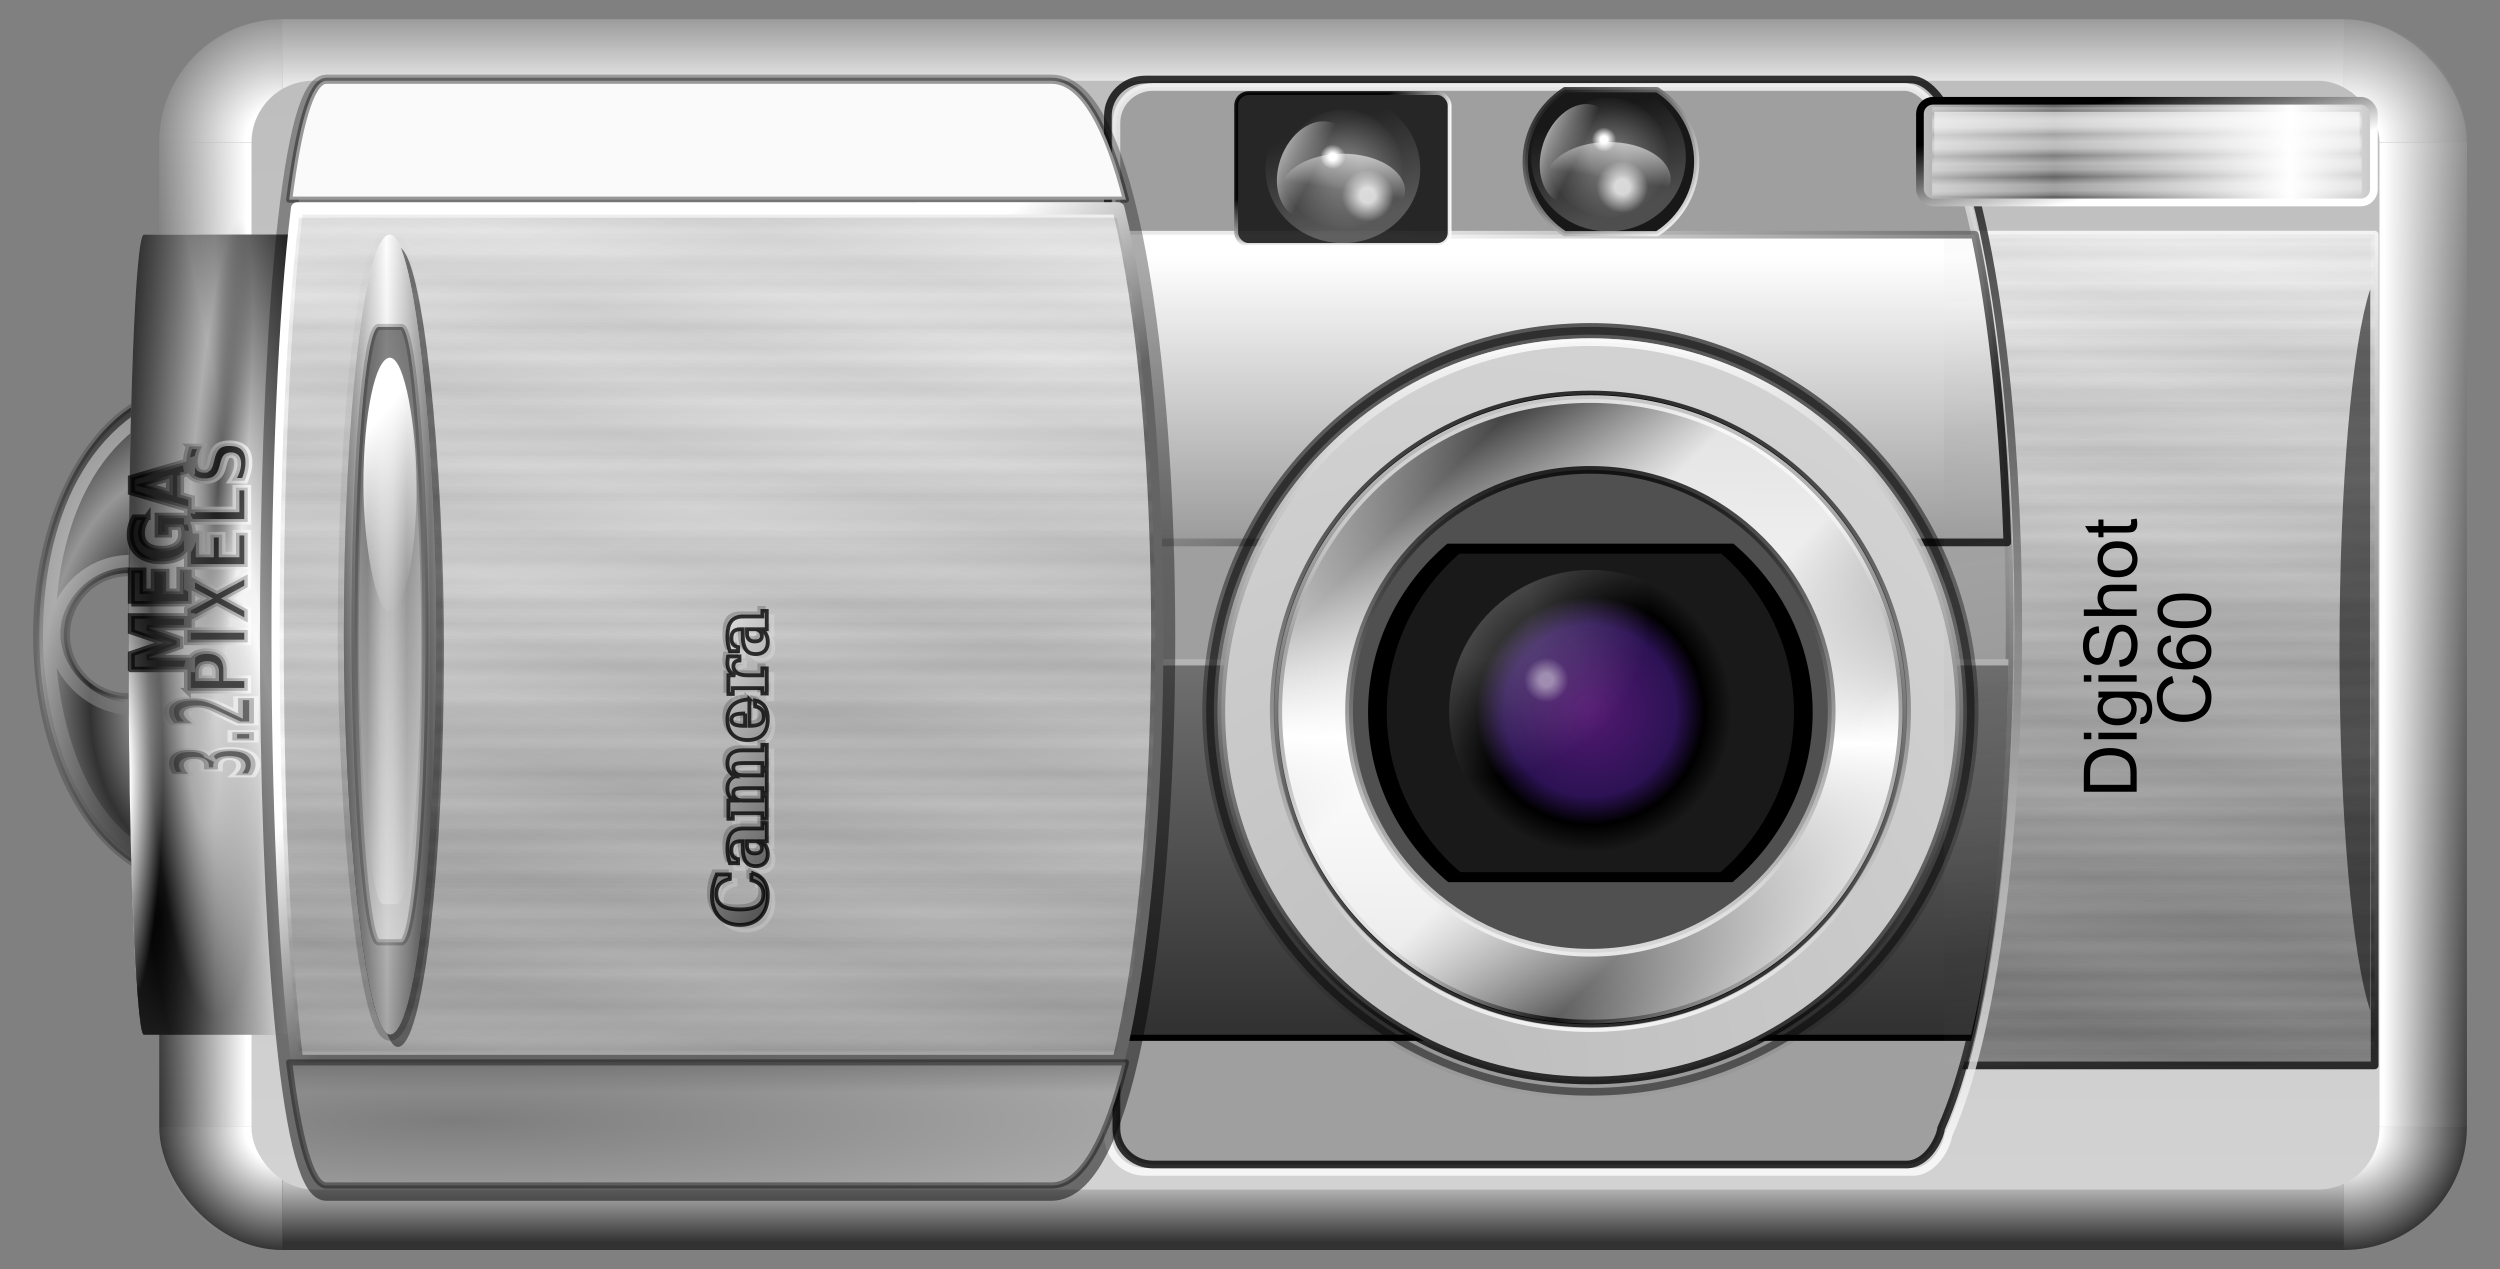 <svg xmlns:xlink="http://www.w3.org/1999/xlink" xmlns="http://www.w3.org/2000/svg" viewBox="0 0 406.25 206.25" version="1.0"><rect x="0" y="0" width="406.25" height="206.25" fill="#808080" stroke="none"/><defs><linearGradient id="V" y2="426.73" xlink:href="#b" spreadMethod="reflect" gradientUnits="userSpaceOnUse" x2="372.63" gradientTransform="matrix(.917 0 0 .917 -114.44 -306.24)" y1="455.61" x1="401.51"/><linearGradient id="f"><stop offset="0" stop-color="#323232"/><stop offset="1" stop-color="#969696"/></linearGradient><linearGradient id="c"><stop offset="0"/><stop offset="1" stop-opacity="0"/></linearGradient><linearGradient id="d"><stop offset="0" stop-color="#646464"/><stop offset="1" stop-color="#fff"/></linearGradient><linearGradient id="a"><stop offset="0"/><stop offset="1" stop-color="#fff"/></linearGradient><linearGradient id="b"><stop offset="0" stop-color="#fff"/><stop offset=".294" stop-color="#fff"/><stop offset="1" stop-color="#fff" stop-opacity="0"/></linearGradient><linearGradient id="aE" y2="214.7" xlink:href="#a" gradientUnits="userSpaceOnUse" x2="-337.99" gradientTransform="matrix(1.461 0 0 .684 390.99 -110.87)" y1="192.44" x1="-338.13"/><linearGradient id="aD" y2="233.92" xlink:href="#a" gradientUnits="userSpaceOnUse" x2="-327.78" gradientTransform="matrix(1.566 0 0 .733 331.41 -147.92)" y1="220.74" x1="-327.88"/><linearGradient id="h" y2="484.63" xlink:href="#f" gradientUnits="userSpaceOnUse" x2="234.54" gradientTransform="matrix(1.369 0 0 .73 -124.12 -349.24)" y1="745.66" x1="234.54"/><linearGradient id="i" y2="327.65" xlink:href="#a" gradientUnits="userSpaceOnUse" x2="169.11" gradientTransform="matrix(.793 0 0 1.26 -124.12 -349.24)" y1="385.29" x1="219.61"/><linearGradient id="aA" y2="159.7" xlink:href="#b" spreadMethod="reflect" gradientUnits="userSpaceOnUse" x2="559.42" gradientTransform="matrix(.34 0 0 2.944 -124.12 -349.24)" y1="159.7" x1="550.13"/><linearGradient id="az" y2="170.49" xlink:href="#b" gradientUnits="userSpaceOnUse" x2="556.78" gradientTransform="matrix(.254 0 0 1.216 -77.065 -108.07)" y1="132.62" x1="547.19"/><linearGradient id="ay" y2="170.49" xlink:href="#a" gradientUnits="userSpaceOnUse" x2="556.78" gradientTransform="matrix(.34 0 0 2.944 -124.12 -349.24)" y1="132.62" x1="547.19"/><linearGradient id="ax" y2="162.19" xlink:href="#d" spreadMethod="reflect" gradientUnits="userSpaceOnUse" x2="520.82" gradientTransform="matrix(.359 0 0 2.787 -124.12 -349.24)" y1="162.27" x1="500.99"/><linearGradient id="aw" y2="138.62" xlink:href="#a" gradientUnits="userSpaceOnUse" x2="525.78" gradientTransform="matrix(.359 0 0 2.787 -124.12 -349.24)" y1="185.74" x1="525.78"/><linearGradient id="av" y2="137.74" xlink:href="#c" gradientUnits="userSpaceOnUse" x2="517.74" gradientTransform="matrix(.359 0 0 2.787 -124.12 -349.24)" y1="185.11" x1="517.74"/><linearGradient id="au" y2="391.98" xlink:href="#b" gradientUnits="userSpaceOnUse" x2="332.51" gradientTransform="matrix(.209 -.799 .598 .1 -89.948 253.27)" y1="369.62" x1="338.45"/><linearGradient id="at" y2="391.98" xlink:href="#b" gradientUnits="userSpaceOnUse" x2="332.51" gradientTransform="matrix(.209 -.821 .598 .102 -47.052 257.22)" y1="369.62" x1="338.45"/><linearGradient id="n" y2="-2258.8" xlink:href="#b" gradientUnits="userSpaceOnUse" x2="-82.464" gradientTransform="matrix(4.093 0 0 .244 124.12 349.24)" y1="-2178.8" x1="-82.464"/><linearGradient id="o" y2="424.26" xlink:href="#b" gradientUnits="userSpaceOnUse" x2="-159.93" gradientTransform="matrix(2.828 0 0 .354 349.24 -124.12)" y1="480.34" x1="-159.93"/><linearGradient id="aq" y2="391.98" xlink:href="#b" gradientUnits="userSpaceOnUse" x2="332.51" gradientTransform="matrix(1.023 0 0 .611 -77.594 -210.32)" y1="369.62" x1="338.45"/><linearGradient id="ap" y2="386.89" xlink:href="#b" gradientUnits="userSpaceOnUse" x2="327.73" gradientTransform="matrix(1.274 0 0 1.22 -160.71 -452.61)" y1="404.93" x1="333.63"/><linearGradient id="p" y2="-1484.4" xlink:href="#b" gradientUnits="userSpaceOnUse" x2="-159.93" gradientTransform="matrix(2.828 0 0 .354 349.24 124.12)" y1="-1428.4" x1="-159.93"/><linearGradient id="an" y2="421.52" xlink:href="#a" gradientUnits="userSpaceOnUse" x2="363.78" gradientTransform="matrix(1.091 0 0 .916 -124.12 -349.24)" y1="396.86" x1="340.57"/><linearGradient id="q" y2="1441.2" xlink:href="#b" gradientUnits="userSpaceOnUse" x2="82.159" gradientTransform="matrix(4.093 0 0 .244 -124.12 -349.24)" y1="1523.1" x1="82.159"/><linearGradient id="r" y2="749.76" xlink:href="#e" gradientUnits="userSpaceOnUse" x2="224.2" gradientTransform="matrix(1.385 0 0 .722 -124.12 -349.24)" y1="503.96" x1="224.2"/><linearGradient id="s" y2="262.76" xlink:href="#a" spreadMethod="reflect" gradientUnits="userSpaceOnUse" x2="308.27" gradientTransform="matrix(.555 0 0 1.803 -124.12 -349.24)" y1="285.29" x1="272.22"/><linearGradient id="aj" y2="391.98" xlink:href="#b" gradientUnits="userSpaceOnUse" x2="332.51" gradientTransform="matrix(1.023 0 0 .611 -120.76 -208.42)" y1="369.62" x1="338.45"/><linearGradient id="ai" y2="386.89" xlink:href="#b" gradientUnits="userSpaceOnUse" x2="327.73" gradientTransform="matrix(1.274 0 0 1.22 -203.88 -450.71)" y1="404.93" x1="333.63"/><linearGradient id="t" y2="279.67" xlink:href="#a" gradientUnits="userSpaceOnUse" x2="653.25" gradientTransform="matrix(.723 0 0 1.383 -124.12 -349.24)" y1="373.11" x1="653.25"/><linearGradient id="ag" y2="443.32" xlink:href="#a" gradientUnits="userSpaceOnUse" x2="293.4" gradientTransform="matrix(1.181 0 0 .847 -124.12 -349.24)" y1="437.92" x1="288.19"/><linearGradient id="af" y2="1046.8" xlink:href="#b" gradientUnits="userSpaceOnUse" x2="169.78" gradientTransform="matrix(2.741 0 0 .372 -118.89 -361.69)" y1="1014.1" x1="169.78"/><linearGradient id="ae" y2="853.86" xlink:href="#b" spreadMethod="reflect" gradientUnits="userSpaceOnUse" x2="202.49" gradientTransform="matrix(2.33 0 0 .515 -123.62 -424.93)" y1="850.5" x1="202.39"/><linearGradient id="ad" y2="839.65" xlink:href="#d" spreadMethod="reflect" gradientUnits="userSpaceOnUse" x2="221.94" gradientTransform="matrix(2.234 0 0 .537 -123.62 -424.93)" y1="839.65" x1="204.79"/><linearGradient id="ac" y2="841.11" xlink:href="#a" gradientUnits="userSpaceOnUse" x2="217.54" gradientTransform="matrix(2.234 0 0 .537 -123.62 -424.93)" y1="826.88" x1="203.41"/><linearGradient id="ab" y2="565.61" xlink:href="#a" gradientUnits="userSpaceOnUse" x2="-185.93" gradientTransform="matrix(2.37 0 0 .422 349.24 -124.12)" y1="576.82" x1="-227.78"/><linearGradient id="aa" y2="315.39" xlink:href="#a" spreadMethod="reflect" gradientUnits="userSpaceOnUse" x2="639.63" gradientTransform="matrix(.72 0 0 1.389 -124.12 -349.24)" y1="300.2" x1="638.2"/><linearGradient id="u" y2="278.93" xlink:href="#d" gradientUnits="userSpaceOnUse" x2="656.79" gradientTransform="matrix(.72 0 0 1.389 -124.12 -349.24)" y1="373.11" x1="656.79"/><linearGradient id="v" y2="327.54" xlink:href="#a" spreadMethod="reflect" gradientUnits="userSpaceOnUse" x2="639.63" gradientTransform="matrix(.72 0 0 1.389 -124.12 -349.24)" y1="319.18" x1="641.06"/><linearGradient id="w" y2="313.88" xlink:href="#a" spreadMethod="reflect" gradientUnits="userSpaceOnUse" x2="665.36" gradientTransform="matrix(.72 0 0 1.389 -124.12 -349.24)" y1="310.83" x1="665.36"/><linearGradient id="W" y2="514.75" xlink:href="#a" gradientUnits="userSpaceOnUse" x2="398.84" gradientTransform="matrix(.709 0 0 .709 -29.847 -210.54)" y1="404.5" x1="398.84"/><linearGradient id="e"><stop offset="0" stop-color="#bebebe"/><stop offset="1" stop-color="#d2d2d2"/></linearGradient><linearGradient id="T" y2="403.92" xlink:href="#a" gradientUnits="userSpaceOnUse" x2="378.75" gradientTransform="matrix(.917 0 0 .917 -114.44 -306.24)" y1="513.12" x1="378.75"/><linearGradient id="U" y2="465.23" xlink:href="#a" spreadMethod="reflect" gradientUnits="userSpaceOnUse" x2="405.89" gradientTransform="matrix(.917 0 0 .917 -114.44 -306.24)" y1="387.34" x1="406.76"/><linearGradient id="S" y2="515.28" xlink:href="#a" gradientUnits="userSpaceOnUse" x2="393.84" gradientTransform="matrix(.93 0 0 .93 -119.87 -312.38)" y1="404.7" x1="393.84"/><linearGradient id="x" y2="311.97" xlink:href="#a" spreadMethod="reflect" gradientUnits="userSpaceOnUse" x2="665.37" gradientTransform="matrix(.72 0 0 1.389 -124.12 -349.24)" y1="310.83" x1="665.37"/><linearGradient id="Q" y2="406.23" xlink:href="#a" gradientUnits="userSpaceOnUse" x2="404.61" gradientTransform="matrix(1.084 0 0 1.084 -182.44 -383.17)" y1="510.84" x1="404.61"/><linearGradient id="P" y2="519.05" xlink:href="#c" gradientUnits="userSpaceOnUse" x2="406.76" gradientTransform="matrix(1.117 0 0 1.118 -195.97 -398.47)" y1="402.42" x1="406.76"/><linearGradient id="O" y2="369.08" xlink:href="#a" spreadMethod="reflect" gradientUnits="userSpaceOnUse" x2="336.71" gradientTransform="matrix(.834 0 0 1.199 -124.12 -349.24)" y1="361.39" x1="337.99"/><linearGradient id="N" y2="372" xlink:href="#a" spreadMethod="reflect" gradientUnits="userSpaceOnUse" x2="243.75" gradientTransform="matrix(.834 0 0 1.199 -124.12 -349.24)" y1="340.22" x1="234.9"/><linearGradient id="M" y2="354.6" xlink:href="#a" spreadMethod="reflect" gradientUnits="userSpaceOnUse" x2="271.05" gradientTransform="matrix(.834 0 0 1.199 -124.12 -349.24)" y1="350.81" x1="271.05"/><linearGradient id="L" y2="351.37" xlink:href="#a" spreadMethod="reflect" gradientUnits="userSpaceOnUse" x2="302.41" gradientTransform="matrix(.834 0 0 1.199 -124.12 -349.24)" y1="349.93" x1="302.41"/><linearGradient id="K" y2="1233.5" xlink:href="#c" gradientUnits="userSpaceOnUse" x2="91.791" gradientTransform="matrix(2.904 0 0 .427 -164.03 -349.24)" y1="1207.4" x1="91.791"/><linearGradient id="y" y2="489.12" xlink:href="#a" gradientUnits="userSpaceOnUse" x2="390.37" gradientTransform="matrix(.919 0 0 1.102 -126.93 -351.77)" y1="334.77" x1="390.37"/><linearGradient id="I" y2="393.49" xlink:href="#d" gradientUnits="userSpaceOnUse" x2="241.63" gradientTransform="matrix(1.132 0 0 1.096 -162.46 -351.98)" y1="415.67" x1="260.92"/><linearGradient id="H" y2="291.35" xlink:href="#d" gradientUnits="userSpaceOnUse" x2="286.24" gradientTransform="matrix(.826 0 0 1.211 -124.12 -349.24)" y1="529.03" x1="286.24"/><linearGradient id="G" y2="293.78" gradientUnits="userSpaceOnUse" x2="265.97" gradientTransform="matrix(1.006 0 0 1.232 -164.03 -348.74)" y1="439.41" x1="265.97"><stop offset="0"/><stop offset="1" stop-opacity=".588"/></linearGradient><linearGradient id="F" y2="258.25" xlink:href="#c" gradientUnits="userSpaceOnUse" x2="286.64" gradientTransform="matrix(.555 0 0 1.803 -124.12 -349.24)" y1="258.25" x1="263.21"/><linearGradient id="z" y2="328.52" xlink:href="#a" gradientUnits="userSpaceOnUse" x2="410.82" gradientTransform="matrix(.911 0 0 1.098 -124.12 -349.24)" y1="486.58" x1="410.82"/><linearGradient id="D" y2="653.53" xlink:href="#f" gradientUnits="userSpaceOnUse" x2="241.94" gradientTransform="matrix(1.554 0 0 .643 -124.12 -349.24)" y1="802.59" x1="241.94"/><linearGradient id="C" y2="661.19" xlink:href="#a" gradientUnits="userSpaceOnUse" x2="238.77" gradientTransform="matrix(1.529 0 0 .654 -124.12 -349.24)" y1="787.98" x1="238.77"/><linearGradient id="B" y2="660.4" xlink:href="#d" gradientUnits="userSpaceOnUse" x2="224.52" gradientTransform="matrix(1.688 0 0 .592 -124.12 -349.24)" y1="781.66" x1="224.53"/><linearGradient id="A" y2="350.86" xlink:href="#a" gradientUnits="userSpaceOnUse" x2="389.56" gradientTransform="matrix(.911 0 0 1.098 -124.12 -349.24)" y1="405.39" x1="409.32"/><radialGradient id="ao" xlink:href="#b" gradientUnits="userSpaceOnUse" cy="391.51" cx="331.81" gradientTransform="matrix(.982 0 0 .982 -64.533 -359)" r="10.186"/><radialGradient id="E" fx="270.42" fy="276.28" xlink:href="#a" spreadMethod="reflect" gradientUnits="userSpaceOnUse" cy="277.4" cx="272.22" gradientTransform="matrix(.555 0 0 1.803 -124.12 -349.24)" r="36.908"/><radialGradient id="R" xlink:href="#e" gradientUnits="userSpaceOnUse" cy="514.14" cx="387.54" gradientTransform="matrix(1.084 0 0 1.084 -182.44 -383.17)" r="108.4"/><radialGradient id="X" gradientUnits="userSpaceOnUse" cy="459.98" cx="406.76" gradientTransform="matrix(.415 0 0 .415 89.645 -75.364)" r="55.331"><stop offset="0" stop-color="#531971"/><stop offset=".606" stop-color="#2c1254"/><stop offset=".805"/><stop offset="1" stop-opacity="0"/></radialGradient><radialGradient id="Y" xlink:href="#b" gradientUnits="userSpaceOnUse" cy="447.88" cx="389.47" gradientTransform="matrix(.415 0 0 .415 89.645 -75.364)" r="8.689"/><radialGradient id="Z" xlink:href="#b" gradientUnits="userSpaceOnUse" cy="421.08" cx="365.26" gradientTransform="matrix(.415 0 0 .415 89.645 -75.364)" r="65.002"/><radialGradient id="ah" xlink:href="#b" gradientUnits="userSpaceOnUse" cy="391.51" cx="331.81" gradientTransform="matrix(.982 0 0 .982 -107.7 -357.1)" r="10.186"/><radialGradient id="ak" xlink:href="#b" gradientUnits="userSpaceOnUse" cy="375.66" cx="336.94" gradientTransform="matrix(1.463 0 0 1.4 -276.38 -500.44)" r="1.414"/><radialGradient id="al" xlink:href="#b" gradientUnits="userSpaceOnUse" cy="375.66" cx="336.94" gradientTransform="translate(-780.16 -1085.8) scale(2.975)" r="1.414"/><radialGradient id="am" fx="331.78" fy="205.33" xlink:href="#b" gradientUnits="userSpaceOnUse" cy="204.99" cx="331.9" gradientTransform="matrix(.431 0 0 2.318 -124.12 -349.24)" r="17.615"/><radialGradient id="J" gradientUnits="userSpaceOnUse" cy="1244.3" cx="81.898" gradientTransform="matrix(2.904 0 0 .427 -164.03 -349.24)" r="87.749"><stop offset="0" stop-color="#7d7d7d"/><stop offset="1" stop-color="#dcdcdc"/></radialGradient><radialGradient id="ar" xlink:href="#b" gradientUnits="userSpaceOnUse" cy="375.66" cx="336.94" gradientTransform="matrix(1.4 0 0 1.4 -211.07 -503.24)" r="1.414"/><radialGradient id="as" xlink:href="#b" gradientUnits="userSpaceOnUse" cy="375.66" cx="336.94" gradientTransform="translate(-738.78 -1087.2) scale(2.975)" r="1.414"/><radialGradient id="m" xlink:href="#b" gradientUnits="userSpaceOnUse" cy="367.25" cx="164.88" gradientTransform="rotate(90 533.78 336.91) scale(1.333)" r="14.883"/><radialGradient id="l" xlink:href="#b" gradientUnits="userSpaceOnUse" cy="367.25" cx="164.88" gradientTransform="matrix(0 -1.333 -1.333 0 870.69 403.12)" r="14.883"/><radialGradient id="k" xlink:href="#b" gradientUnits="userSpaceOnUse" cy="367.25" cx="164.88" gradientTransform="rotate(-90 -20.41 423.53) scale(1.333)" r="14.883"/><radialGradient id="j" xlink:href="#b" gradientUnits="userSpaceOnUse" cy="367.25" cx="164.88" gradientTransform="translate(-174.12 -466.69) scale(1.333)" r="14.649"/><radialGradient id="aB" xlink:href="#c" gradientUnits="userSpaceOnUse" cy="177.34" cx="387.73" gradientTransform="matrix(.279 .065 -.232 2.794 -31.55 -441.92)" r="15.509"/><radialGradient id="aC" xlink:href="#b" gradientUnits="userSpaceOnUse" cy="177.34" cx="387.73" gradientTransform="matrix(.565 .114 .11 2.851 -205.54 -428.78)" r="15.509"/><radialGradient id="g" xlink:href="#f" spreadMethod="reflect" gradientUnits="userSpaceOnUse" cy="367.99" cx="195.34" gradientTransform="matrix(.793 0 0 1.26 -124.12 -349.24)" r="10.19"/></defs><path d="M30.875 63.138c-13.8 0-25 17.92-25 40.002 0 22.08 11.2 40 25 40s25-17.92 25-40c0-22.082-11.2-40.002-25-40.002zm-10 30c5.52 0 10 4.48 10 10.002 0 5.52-4.48 10-10 10s-10-4.48-10-10c0-5.522 4.48-10.002 10-10.002z" stroke-linejoin="round" stroke-opacity=".196" fill-rule="evenodd" stroke="#000" stroke-linecap="round" fill="url(#g)"/><rect rx="20" ry="20" height="200" width="375" y="3.125" x="25.875" fill-rule="evenodd" fill="url(#h)"/><path d="M26.469 65.857C10.979 73.079 6.984 92.669 8.184 108.25c1.127 12.8 6.421 28.96 20.261 32.48 13.66 1.8 21.564-13.23 23.942-24.65 3.513-16.59.96-36.813-12.887-48.098-3.923-2.533-8.495-3.385-13.031-2.125zm-5.188 25.312c11.12-.115 15.868 16.281 6.13 21.821-9.196 7.08-22.729-4.64-17.411-14.883 2.182-4.268 6.462-6.97 11.281-6.938z" opacity=".563" stroke-linejoin="round" stroke="url(#i)" stroke-linecap="round" stroke-width="2" fill="none"/><path d="M45.875 23.125h-20c0-11.04 8.96-20 20-20v20z" fill-rule="evenodd" fill="url(#j)"/><path d="M45.875 183.13v20c-11.04 0-20-8.96-20-20h20z" fill-rule="evenodd" fill="url(#k)"/><path d="M380.87 183.13v20c11.04 0 20.01-8.96 20.01-20h-20.01z" fill-rule="evenodd" fill="url(#l)"/><path d="M380.87 23.125v-20c11.04 0 20.01 8.96 20.01 20h-20.01z" fill-rule="evenodd" fill="url(#m)"/><path transform="scale(-1)" fill-rule="evenodd" fill="url(#n)" d="M-380.88-203.13h335v20h-335z"/><path transform="rotate(-90)" fill-rule="evenodd" fill="url(#o)" d="M-183.13 25.875h160v20h-160z"/><path transform="matrix(0 -1 -1 0 0 0)" fill-rule="evenodd" fill="url(#p)" d="M-183.13-400.88h160v20h-160z"/><path fill-rule="evenodd" fill="url(#q)" d="M45.875 3.125h335v20h-335z"/><rect rx="10" ry="10" height="180.17" width="345.79" y="13.125" x="40.875" fill-rule="evenodd" fill="url(#r)"/><rect rx="2.5" ry="65" height="130" width="40" y="38.125" x="20.875" fill-rule="evenodd" fill="url(#s)"/><path opacity=".8" stroke-linejoin="round" fill-rule="evenodd" stroke="url(#t)" stroke-linecap="round" stroke-width="1.25" fill="url(#u)" d="M315.88 38.125h70v135h-70z"/><path opacity=".03" fill-rule="evenodd" fill="url(#v)" d="M315.88 38.125h70v135h-70z"/><path opacity=".03" fill-rule="evenodd" fill="url(#w)" d="M315.88 38.125h70v135h-70z"/><path opacity=".03" fill-rule="evenodd" fill="url(#x)" d="M315.88 38.125h70v135h-70z"/><path d="M186.1 12.924h124.42c3.28 0 6.07 4.931 6.07 5.917 15.17 33.528 15.17 132.14 0 165.67 0 .99-2.03 6.16-6.07 5.92H186.1c-3.36 0-6.07-2.64-6.07-5.92V18.841c0-3.277 2.71-5.916 6.07-5.916z" stroke-linejoin="round" stroke-opacity=".784" stroke="url(#y)" stroke-linecap="round" stroke-width="1.25" fill="none"/><path d="M187.38 14.125h122.07c3.23 0 5.96 4.864 5.96 5.837 14.89 33.075 14.89 130.35 0 163.43 0 .97-1.99 6.08-5.96 5.84H187.38c-3.3 0-5.96-2.61-5.96-5.84V19.962c0-3.231 2.66-5.835 5.96-5.835z" stroke-linejoin="round" stroke-opacity=".784" fill-rule="evenodd" stroke="url(#z)" stroke-linecap="round" stroke-width="1.25" fill="#9f9f9f"/><path d="M181.44 38.138v50h144.75c-.6-18.396-2.27-36.035-5.28-50H181.44z" stroke-linejoin="round" stroke-opacity=".784" fill-rule="evenodd" stroke="url(#A)" stroke-linecap="round" stroke-width="1.25" fill="url(#B)"/><path d="M181.44 107.13v62.01h138.87c3.8-16.63 5.73-39.1 6.07-62.01H181.44z" fill-rule="evenodd" fill="url(#C)"/><path d="M181.44 108.14v60h138.87c3.8-16.09 5.73-37.83 6.07-60H181.44z" fill-rule="evenodd" fill="url(#D)"/><rect rx="2.5" ry="65" height="130" width="40" y="38.125" x="20.875" opacity=".558" fill-rule="evenodd" fill="url(#E)"/><rect rx="2.5" ry="65" height="130" width="40" y="38.125" x="20.875" opacity=".614" fill-rule="evenodd" fill="url(#F)"/><path d="M53.039 13.625h117.84c24.8 0 24.8 180 0 180-41.35.01-76.495.01-117.84.01-12.405 0-12.405-180-.001-180z" opacity=".5" stroke-linejoin="round" stroke="url(#G)" stroke-linecap="round" stroke-width="3" fill="none"/><path d="M53.039 13.121c-2.555 0-4.545 7.609-6.047 19.327h135.98c-3.01-11.718-6.99-19.327-12.09-19.327H53.042z" stroke-linejoin="round" stroke-opacity=".392" fill-rule="evenodd" stroke="#000" stroke-linecap="round" fill="#fafafa"/><path d="M47.73 33.138c-4.245 34.63-4.247 105.38 0 140h134.53c8.5-34.62 8.49-105.37 0-140l-134.53-.002z" fill-rule="evenodd" fill="url(#H)"/><rect rx="7.5" ry="65" height="130" width="15" y="40.125" x="57.141" opacity=".5" fill-rule="evenodd"/><path d="M48.275 33.862c-4.211 34.272-4.213 104.3 0 138.55h133.46c8.43-34.25 8.43-104.28 0-138.55l-133.46.002z" stroke-linejoin="round" stroke="url(#I)" stroke-linecap="round" stroke-width="2" fill="none"/><path d="M46.992 172.64c1.502 12.11 3.493 20 6.046 20h117.84c5.1 0 9.08-7.89 12.09-20H46.988z" stroke-linejoin="round" stroke-opacity=".392" fill-rule="evenodd" stroke="#000" stroke-linecap="round" fill="url(#J)"/><path d="M46.992 172.64c1.502 12.11 3.493 20 6.046 20h117.84c5.1 0 9.08-7.89 12.09-20H46.988z" opacity=".5" fill-rule="evenodd" fill="url(#K)"/><path d="M48.59 35.388c-4.192 33.517-4.194 102 0 135.5h132.85c8.39-33.5 8.39-101.98 0-135.5l-132.85-.002z" opacity=".03" fill-rule="evenodd" fill="url(#L)"/><path d="M48.59 35.388c-4.192 33.517-4.194 102 0 135.5h132.85c8.39-33.5 8.39-101.98 0-135.5l-132.85-.002z" opacity=".03" fill-rule="evenodd" fill="url(#M)"/><path d="M48.59 35.388c-4.192 33.517-4.194 102 0 135.5h132.85c8.39-33.5 8.39-101.98 0-135.5l-132.85-.002z" opacity=".05" fill-rule="evenodd" fill="url(#N)"/><path d="M48.59 35.388c-4.192 33.517-4.194 102 0 135.5h132.85c8.39-33.5 8.39-101.98 0-135.5l-132.85-.002z" opacity=".03" fill-rule="evenodd" fill="url(#O)"/><path d="M320.25 115.59c0 34.15-27.67 61.83-61.81 61.83s-61.81-27.68-61.81-61.83c0-34.155 27.67-61.84 61.81-61.84s61.81 27.685 61.81 61.84z" opacity=".6" stroke-linejoin="round" stroke-opacity=".784" stroke="#000" stroke-linecap="round" stroke-width="1.25" fill="none"/><path d="M320.25 115.59c0 34.15-27.67 61.83-61.81 61.83s-61.81-27.68-61.81-61.83c0-34.155 27.67-61.84 61.81-61.84s61.81 27.685 61.81 61.84z" opacity=".8" stroke-linejoin="round" stroke-opacity=".784" stroke="url(#P)" stroke-linecap="round" stroke-width="2.5" fill="none"/><path d="M318.41 115.58c0 33.14-26.85 60-59.97 60-33.13 0-59.98-26.86-59.98-60 0-33.129 26.85-59.99 59.98-59.99 33.12 0 59.97 26.861 59.97 59.99z" stroke-linejoin="round" stroke-opacity=".784" fill-rule="evenodd" stroke="url(#Q)" stroke-linecap="round" stroke-width="1.25" fill="url(#R)"/><path d="M309.9 115.59c0 28.43-23.04 51.48-51.46 51.48s-51.46-23.05-51.46-51.48c0-28.436 23.04-51.484 51.46-51.484s51.46 23.048 51.46 51.484z" stroke-linejoin="round" stroke-opacity=".784" fill-rule="evenodd" stroke="url(#S)" stroke-linecap="round" stroke-width="1.25"/><path d="M309.16 115.59c0 28.02-22.71 50.74-50.72 50.74s-50.72-22.72-50.72-50.74c0-28.028 22.71-50.745 50.72-50.745s50.72 22.717 50.72 50.745z" stroke-linejoin="round" stroke-opacity=".784" fill-rule="evenodd" stroke="url(#T)" stroke-linecap="round" stroke-width="1.25" fill="url(#U)"/><path d="M309.16 115.59c0 28.02-22.71 50.74-50.72 50.74s-50.72-22.72-50.72-50.74c0-28.028 22.71-50.745 50.72-50.745s50.72 22.717 50.72 50.745z" opacity=".85" stroke-linejoin="round" stroke-opacity=".784" fill-rule="evenodd" stroke="url(#T)" stroke-linecap="round" stroke-width="1.25" fill="url(#V)"/><path d="M297.65 115.59c0 21.66-17.55 39.23-39.21 39.23s-39.22-17.57-39.22-39.23c0-21.67 17.56-39.234 39.22-39.234s39.21 17.564 39.21 39.234z" stroke-linejoin="round" stroke-opacity=".784" fill-rule="evenodd" stroke="url(#W)" stroke-linecap="round" stroke-width="1.25" fill="#505050"/><path d="M235.19 88.345c-7.81 6.632-12.88 16.395-12.88 27.435 0 11.11 5.14 20.93 13.03 27.57h46.19c7.89-6.64 13.03-16.46 13.03-27.57 0-11.04-5.06-20.803-12.87-27.435h-46.5z" fill-rule="evenodd"/><path d="M237.14 89.972c-7.15 6.239-11.79 15.428-11.79 25.818 0 10.45 4.71 19.69 11.94 25.93h42.3c7.23-6.24 11.93-15.48 11.93-25.93 0-10.39-4.64-19.579-11.79-25.818h-42.59z" fill-rule="evenodd" fill="#191919"/><path d="M281.4 115.59c0 12.68-10.28 22.96-22.96 22.96s-22.96-10.28-22.96-22.96c0-12.69 10.28-22.973 22.96-22.973S281.4 102.9 281.4 115.59z" fill-rule="evenodd" fill="url(#X)"/><path d="M281.4 115.59c0 12.68-10.28 22.96-22.96 22.96s-22.96-10.28-22.96-22.96c0-12.69 10.28-22.973 22.96-22.973S281.4 102.9 281.4 115.59z" opacity=".445" fill-rule="evenodd" fill="url(#Y)"/><path d="M281.4 115.59c0 12.68-10.28 22.96-22.96 22.96s-22.96-10.28-22.96-22.96c0-12.69 10.28-22.973 22.96-22.973S281.4 102.9 281.4 115.59z" opacity=".199" fill-rule="evenodd" fill="url(#Z)"/><path d="M385.17 46.982c-2.9 8.638-5 31.529-5 58.658 0 27.13 2.1 49.99 5 58.62V46.98z" opacity=".7" fill-rule="evenodd" fill-opacity=".784"/><path opacity=".03" fill-rule="evenodd" fill="url(#aa)" d="M315.88 38.125h70v135h-70z"/><path d="M123.02 142.77c.9.23 1.57.65 2.01 1.25.43.59.65 1.4.65 2.4 0 1.48-.41 2.65-1.22 3.5-.81.86-1.92 1.29-3.31 1.29-1.4 0-2.51-.43-3.32-1.29-.82-.85-1.22-2.02-1.22-3.5 0-.52.06-1.06.18-1.62.13-.56.32-1.16.57-1.79h2.15v.75c-.73.15-1.28.43-1.65.83-.36.4-.55.93-.55 1.59 0 .86.32 1.49.95 1.9.62.42 1.59.62 2.89.62s2.26-.2 2.89-.62c.62-.41.93-1.05.93-1.91 0-.58-.16-1.06-.48-1.42-.33-.37-.82-.64-1.47-.81v-1.17zm-1.33-7.23h3.11v-.89h.71v2.97h-.79c.33.27.57.58.73.91.15.34.23.72.23 1.15 0 .64-.17 1.13-.51 1.47s-.83.51-1.47.51c-.7 0-1.22-.24-1.57-.74-.35-.49-.52-1.22-.52-2.21v-1.09h-.37c-.5 0-.88.12-1.12.35-.24.24-.36.61-.36 1.11 0 .42.09.74.26.96s.45.38.83.48v.66h-1.34c-.13-.37-.23-.76-.3-1.15-.06-.4-.1-.82-.1-1.26 0-1.12.21-1.93.62-2.45.42-.52 1.07-.78 1.96-.78zm1.86 2.08h-1.24v.78c0 .38.1.68.31.89.21.2.52.31.91.31.4 0 .69-.08.89-.23.19-.15.29-.38.29-.69 0-.32-.11-.57-.32-.77-.21-.19-.49-.29-.84-.29zm-3.25-10.53c-.41-.29-.71-.6-.9-.94s-.29-.73-.29-1.18c0-.71.21-1.25.61-1.6s1.01-.53 1.83-.53h3.25v-.89h.71v3.71h-.71v-.75h-2.94c-.78 0-1.27.06-1.47.18s-.3.34-.3.67c0 .37.14.65.42.85.28.21.69.31 1.21.31h3.08v-.75h.71v3.57h-.71v-.75h-2.94c-.78 0-1.27.06-1.47.18-.2.13-.3.35-.3.67 0 .37.14.65.42.86.28.2.69.3 1.21.3h3.08v-.74h.71v3.7h-.71v-.88h-4.81v.88h-.71V131h.88c-.36-.24-.63-.52-.79-.83-.17-.31-.26-.68-.26-1.11 0-.51.1-.92.29-1.24.2-.32.5-.56.9-.73zm1.7-10.23c-.82 0-1.4.07-1.73.23-.33.15-.49.41-.49.78 0 .35.16.61.48.76.33.15.87.23 1.63.23h.11v-2zm.69-2.28v4.28h.05c.81 0 1.39-.12 1.74-.36.36-.24.54-.63.54-1.17 0-.45-.12-.82-.36-1.09-.24-.28-.58-.46-1.03-.54v-.97c.7.17 1.22.5 1.55 1 .34.5.5 1.2.5 2.1 0 1.08-.28 1.91-.85 2.48-.57.58-1.38.87-2.44.87-1.03 0-1.83-.3-2.41-.89s-.87-1.41-.87-2.46c0-1.03.31-1.82.91-2.37.61-.55 1.5-.85 2.67-.88zm-3.48-7h1.86v.66c-.33.03-.58.12-.74.27-.16.16-.24.39-.24.68 0 .46.2.81.59 1.08.4.26.96.39 1.66.39h2.46v-1.13h.71v4.09h-.71v-.89h-4.81v.95h-.71v-3.02h1.11c-.43-.2-.75-.47-.96-.81-.21-.33-.32-.74-.32-1.22 0-.13.01-.27.03-.45.02-.17.04-.37.07-.6zm2.48-6.49h3.11v-.89h.71v2.96h-.79c.33.28.57.58.73.92.15.33.23.72.23 1.15 0 .63-.17 1.12-.51 1.46-.34.35-.83.52-1.47.52-.7 0-1.22-.25-1.57-.74s-.52-1.23-.52-2.22v-1.09h-.37c-.5 0-.88.12-1.12.36s-.36.61-.36 1.11c0 .41.09.73.26.96.17.22.45.38.83.47v.67h-1.34c-.13-.37-.23-.76-.3-1.16-.06-.4-.1-.82-.1-1.26 0-1.11.21-1.93.62-2.44.42-.52 1.07-.78 1.96-.78zm1.86 2.07h-1.24v.78c0 .39.1.69.31.89.21.21.52.31.91.31.4 0 .69-.07.89-.22.19-.15.29-.38.29-.69 0-.32-.11-.58-.32-.77-.21-.2-.49-.3-.84-.3z" stroke-opacity=".196" stroke="#fff" stroke-width=".625" fill="none"/><path d="M121.6 141.36c.9.23 1.57.64 2.01 1.24s.66 1.4.66 2.41c0 1.48-.41 2.64-1.22 3.5-.82.86-1.92 1.29-3.32 1.29s-2.5-.43-3.32-1.29c-.81-.86-1.22-2.02-1.22-3.5 0-.52.06-1.06.19-1.62.12-.57.31-1.16.57-1.79h2.15v.74c-.74.16-1.29.43-1.65.84-.37.4-.55.93-.55 1.59 0 .85.31 1.48.94 1.9.63.41 1.59.62 2.89.62s2.27-.21 2.89-.62c.63-.42.94-1.05.94-1.91 0-.58-.16-1.06-.49-1.43-.32-.37-.81-.64-1.47-.8v-1.17zm-1.33-7.23h3.12v-.89h.71v2.96h-.79c.33.28.57.58.72.92.16.33.24.72.24 1.15 0 .63-.17 1.12-.51 1.46-.35.35-.84.52-1.47.52-.7 0-1.23-.25-1.57-.74-.35-.49-.52-1.23-.52-2.22v-1.09h-.37c-.51 0-.88.12-1.12.36s-.36.61-.36 1.11c0 .41.08.73.25.96.17.22.45.38.84.47v.67h-1.34c-.13-.38-.23-.76-.3-1.16s-.1-.82-.1-1.26c0-1.11.21-1.93.62-2.44.41-.52 1.07-.78 1.95-.78zm1.87 2.07h-1.25v.78c0 .39.11.69.32.89.21.21.51.31.91.31.39 0 .69-.07.88-.22.2-.15.3-.38.3-.69 0-.32-.11-.58-.32-.77-.21-.2-.49-.3-.84-.3zm-3.25-10.53c-.42-.29-.72-.6-.91-.93-.19-.34-.28-.73-.28-1.18 0-.72.2-1.25.61-1.6.4-.36 1.01-.53 1.83-.53h3.25v-.89h.71v3.7h-.71v-.74h-2.94c-.78 0-1.27.06-1.47.18-.21.12-.31.34-.31.66 0 .37.14.66.43.86.28.2.68.3 1.21.3h3.08v-.74h.71v3.56h-.71v-.74h-2.94c-.78 0-1.27.06-1.47.18-.21.12-.31.34-.31.66 0 .37.14.66.43.86.28.21.68.31 1.21.31h3.08v-.75h.71v3.71h-.71v-.89h-4.81v.89h-.71v-2.96h.88c-.36-.24-.63-.52-.8-.83-.17-.32-.25-.69-.25-1.12 0-.51.1-.92.29-1.23.19-.32.49-.56.9-.74zm1.69-10.23c-.82 0-1.39.08-1.72.23s-.5.41-.5.78c0 .36.16.61.49.77.32.15.87.23 1.63.23h.1v-2.01zm.7-2.28v4.29h.05c.8 0 1.38-.12 1.74-.37.36-.24.54-.63.54-1.17 0-.45-.12-.81-.36-1.09-.24-.27-.59-.45-1.04-.53v-.97c.71.16 1.23.5 1.56 1s.5 1.2.5 2.1c0 1.07-.29 1.9-.85 2.48-.57.57-1.38.86-2.44.86-1.03 0-1.84-.29-2.41-.88-.58-.59-.87-1.41-.87-2.46 0-1.04.3-1.83.91-2.38s1.5-.84 2.67-.88zm-3.48-6.99h1.86v.66c-.34.02-.58.11-.74.27-.17.16-.25.38-.25.68 0 .45.2.81.6 1.07s.95.39 1.66.39h2.46v-1.13h.71v4.09h-.71v-.88h-4.81v.95h-.71v-3.03h1.11c-.44-.2-.76-.47-.97-.8-.21-.34-.31-.74-.31-1.23 0-.12.01-.27.03-.44.01-.18.04-.38.07-.6zm2.47-6.494h3.12v-.891h.71v2.965h-.79c.33.27.57.58.72.91.16.34.24.72.24 1.15 0 .64-.17 1.13-.51 1.47-.35.34-.84.51-1.47.51-.7 0-1.23-.24-1.57-.73-.35-.49-.52-1.23-.52-2.22v-1.09h-.37c-.51 0-.88.12-1.12.36s-.36.61-.36 1.11c0 .41.08.73.25.95.17.23.45.39.84.48v.66h-1.34c-.13-.37-.23-.75-.3-1.15s-.1-.82-.1-1.26c0-1.11.21-1.93.62-2.45.41-.515 1.07-.774 1.95-.774zm1.87 2.074h-1.25v.78c0 .39.11.68.32.89s.51.31.91.31c.39 0 .69-.07.88-.22.2-.16.3-.38.3-.69 0-.32-.11-.58-.32-.78-.21-.19-.49-.29-.84-.29z" stroke-opacity=".196" stroke="#000" stroke-width=".625" fill="none"/><path transform="rotate(-90)" d="M-141.86 122.1c-.23.9-.64 1.57-1.24 2.01s-1.4.66-2.41.66c-1.48 0-2.64-.41-3.5-1.22-.86-.82-1.29-1.92-1.29-3.32s.43-2.5 1.29-3.32c.86-.81 2.02-1.22 3.5-1.22.52 0 1.06.06 1.62.19.57.12 1.16.31 1.79.57v2.15h-.74c-.16-.74-.43-1.29-.84-1.65-.4-.37-.93-.55-1.59-.55-.85 0-1.48.31-1.9.94-.41.63-.62 1.59-.62 2.89s.21 2.27.62 2.89c.42.63 1.05.94 1.91.94.58 0 1.06-.16 1.43-.49.37-.32.64-.81.8-1.47h1.17zm7.23-1.33v3.12h.89v.71h-2.96v-.79c-.28.33-.58.57-.92.72-.33.16-.72.24-1.15.24-.63 0-1.12-.17-1.46-.51-.35-.35-.52-.84-.52-1.47 0-.7.25-1.23.74-1.57.49-.35 1.23-.52 2.22-.52h1.09v-.37c0-.51-.12-.88-.36-1.12s-.61-.36-1.11-.36c-.41 0-.73.08-.96.25-.22.17-.38.45-.47.84h-.67v-1.34c.38-.13.76-.23 1.16-.3s.82-.1 1.26-.1c1.11 0 1.93.21 2.44.62.52.41.78 1.07.78 1.95zm-2.07 1.87v-1.25h-.78c-.39 0-.69.11-.89.32-.21.21-.31.51-.31.91 0 .39.07.69.22.88.15.2.38.3.69.3.32 0 .58-.11.77-.32.2-.21.3-.49.3-.84zm10.53-3.25c.29-.42.6-.72.93-.91.34-.19.73-.28 1.18-.28.72 0 1.25.2 1.6.61.36.4.53 1.01.53 1.83v3.25h.89v.71h-3.7v-.71h.74v-2.94c0-.78-.06-1.27-.18-1.47-.12-.21-.34-.31-.66-.31-.37 0-.66.14-.86.43-.2.28-.3.68-.3 1.21v3.08h.74v.71h-3.56v-.71h.74v-2.94c0-.78-.06-1.27-.18-1.47-.12-.21-.34-.31-.66-.31-.37 0-.66.14-.86.43-.21.28-.31.68-.31 1.21v3.08h.75v.71h-3.71v-.71h.89v-4.81h-.89v-.71h2.96v.88c.24-.36.52-.63.83-.8.32-.17.69-.25 1.12-.25.51 0 .92.1 1.23.29.32.19.56.49.74.9zm10.23 1.69c0-.82-.08-1.39-.23-1.72s-.41-.5-.78-.5c-.36 0-.61.16-.77.49-.15.32-.23.87-.23 1.63v.1h2.01zm2.28.7h-4.29v.05c0 .8.12 1.38.37 1.74.24.36.63.54 1.17.54.45 0 .81-.12 1.09-.36.27-.24.45-.59.53-1.04h.97c-.16.71-.5 1.23-1 1.56s-1.2.5-2.1.5c-1.07 0-1.9-.29-2.48-.85-.57-.57-.86-1.38-.86-2.44 0-1.03.29-1.84.88-2.41.59-.58 1.41-.87 2.46-.87 1.04 0 1.83.3 2.38.91s.84 1.5.88 2.67zm6.99-3.48v1.86h-.66c-.02-.34-.11-.58-.27-.74-.16-.17-.38-.25-.68-.25-.45 0-.81.2-1.07.6s-.39.95-.39 1.66v2.46h1.13v.71h-4.09v-.71h.88v-4.81h-.95v-.71h3.03v1.11c.2-.44.47-.76.8-.97.34-.21.74-.31 1.23-.31.12 0 .27.01.44.03.18.01.38.04.6.07zm6.49 2.47v3.12h.895v.71h-2.965v-.79c-.27.33-.58.57-.91.72-.34.16-.72.24-1.15.24-.64 0-1.13-.17-1.47-.51-.34-.35-.51-.84-.51-1.47 0-.7.24-1.23.73-1.57.49-.35 1.23-.52 2.22-.52h1.09v-.37c0-.51-.12-.88-.36-1.12s-.61-.36-1.11-.36c-.41 0-.73.08-.95.25-.23.17-.39.45-.48.84h-.66v-1.34c.37-.13.75-.23 1.15-.3s.82-.1 1.26-.1c1.11 0 1.93.21 2.45.62s.77 1.07.77 1.95zm-2.07 1.87v-1.25h-.78c-.39 0-.68.11-.89.32s-.31.51-.31.91c0 .39.07.69.22.88.16.2.38.3.69.3.32 0 .58-.11.78-.32.19-.21.29-.49.29-.84z" stroke-opacity=".784" stroke="#000" stroke-width=".625" fill="url(#ab)"/><path d="M347.21 128.66h-8.59v-2.95c0-.67.05-1.18.13-1.53.11-.5.32-.92.61-1.26.39-.46.87-.8 1.47-1.02s1.28-.34 2.04-.34c.65 0 1.23.08 1.74.23.5.15.92.35 1.25.59s.59.5.78.78.33.62.43 1.02c.1.41.14.87.14 1.38v3.1zm-1.01-1.13v-1.84c0-.56-.05-1.01-.16-1.33-.1-.32-.25-.58-.44-.77-.27-.27-.64-.48-1.09-.63-.46-.15-1.01-.23-1.66-.23-.89 0-1.58.15-2.07.45-.48.29-.8.65-.97 1.07-.11.31-.17.8-.17 1.47v1.81h6.56zm-6.36-7.41h-1.22v-1.05h1.22v1.05zm7.37 0h-6.22v-1.05h6.22v1.05zm.52-2.47l.15-1.03c.32-.04.55-.16.69-.35.2-.27.3-.62.3-1.08 0-.48-.1-.86-.3-1.13-.19-.26-.47-.44-.82-.54-.21-.05-.66-.08-1.35-.07.54.46.81 1.03.81 1.72 0 .86-.3 1.52-.92 1.99s-1.36.7-2.22.7c-.6 0-1.14-.11-1.65-.32-.5-.22-.89-.53-1.16-.94s-.41-.88-.41-1.44c0-.73.3-1.34.89-1.81h-.75v-.97h5.38c.97 0 1.66.09 2.06.29s.72.51.96.94c.23.43.35.95.35 1.58 0 .74-.17 1.34-.5 1.8-.34.45-.84.67-1.51.66zm-3.74-.87c.82 0 1.41-.17 1.79-.49.37-.32.56-.73.56-1.22 0-.48-.19-.89-.56-1.22s-.96-.49-1.75-.49c-.77 0-1.34.17-1.73.51-.38.33-.58.74-.58 1.22 0 .47.19.87.58 1.19.38.33.94.5 1.69.5zm-4.15-6.01h-1.22v-1.05h1.22v1.05zm7.37 0h-6.22v-1.05h6.22v1.05zm-2.76-2.41l-.09-1.08c.43-.05.78-.17 1.06-.35.27-.19.5-.47.67-.87.17-.39.25-.83.25-1.31 0-.44-.06-.82-.19-1.15s-.31-.58-.53-.74c-.23-.17-.47-.25-.74-.25s-.5.08-.7.24c-.21.15-.37.41-.51.77-.09.23-.23.74-.42 1.53s-.37 1.34-.54 1.66c-.21.41-.48.71-.8.92-.31.2-.67.3-1.07.3-.43 0-.83-.13-1.21-.37-.38-.25-.66-.61-.86-1.08-.19-.47-.29-1-.29-1.58 0-.63.1-1.19.31-1.68.2-.49.5-.86.9-1.12s.85-.4 1.35-.42l.09 1.09c-.55.05-.96.25-1.23.59-.28.34-.42.84-.42 1.5 0 .68.13 1.19.38 1.5s.55.47.91.47c.31 0 .56-.11.76-.33s.4-.79.61-1.72c.21-.92.39-1.55.55-1.9.23-.5.52-.87.88-1.1.35-.24.76-.36 1.22-.36s.89.13 1.29.39.72.64.94 1.13c.23.49.34 1.04.34 1.65 0 .78-.11 1.43-.34 1.96-.23.52-.57.94-1.02 1.23-.46.3-.97.46-1.55.48zm2.76-8.27h-8.59v-1.056h3.09c-.57-.493-.86-1.114-.86-1.864 0-.461.09-.861.27-1.201s.44-.583.76-.729c.32-.147.78-.22 1.39-.22h3.94v1.055h-3.94c-.53 0-.91.114-1.15.342-.24.229-.36.552-.36.97 0 .313.08.607.24.882s.38.472.66.589.66.176 1.15.176h3.4v1.056zm-3.11-6.289c-1.15 0-2-.32-2.56-.961-.46-.535-.69-1.187-.69-1.957 0-.855.28-1.554.84-2.097s1.34-.815 2.32-.815c.81 0 1.44.12 1.89.36.46.241.82.59 1.07 1.049.26.459.38.96.38 1.503 0 .871-.27 1.575-.83 2.112-.56.538-1.37.806-2.42.806zm0-1.084c.8 0 1.4-.174 1.79-.521.4-.348.6-.785.6-1.313 0-.523-.2-.959-.6-1.306-.4-.348-1.01-.522-1.82-.522-.77 0-1.36.175-1.75.524-.4.35-.6.785-.6 1.304 0 .528.2.965.6 1.313.39.347.99.521 1.78.521zm2.17-8.291l.93-.152c.06.297.1.562.1.797 0 .383-.06.679-.19.89-.12.211-.28.36-.47.446-.2.086-.62.129-1.25.129h-3.58v.773h-.82v-.773h-1.54l-.63-1.049h2.17v-1.061h.82v1.061h3.64c.3 0 .49-.019.58-.056s.15-.098.21-.182c.05-.084.07-.204.07-.36 0-.117-.01-.271-.04-.463zm9.93 26.424l.29-1.13c.93.23 1.64.66 2.14 1.28.49.62.73 1.38.73 2.27 0 .93-.19 1.68-.56 2.26-.38.58-.93 1.02-1.64 1.32-.72.31-1.49.46-2.31.46-.89 0-1.67-.17-2.34-.51-.66-.35-1.17-.83-1.51-1.46-.35-.63-.52-1.33-.52-2.09 0-.86.22-1.58.65-2.16.44-.59 1.06-1 1.85-1.23l.26 1.12c-.62.2-1.08.49-1.36.87-.29.38-.43.85-.43 1.43 0 .66.16 1.21.47 1.65.32.45.75.76 1.28.94s1.08.27 1.65.27c.73 0 1.37-.11 1.91-.32.55-.22.95-.55 1.22-1 .27-.44.41-.93.41-1.45 0-.64-.19-1.18-.55-1.62-.37-.44-.92-.74-1.64-.9zm-3.47-7.59l.08 1.05c-.41.1-.72.23-.9.4-.3.29-.45.64-.45 1.06 0 .33.09.63.28.88.24.33.59.59 1.06.79.46.19 1.12.29 1.98.29a2.46 2.46 0 01-.86-.93c-.18-.36-.28-.75-.28-1.15 0-.7.26-1.3.78-1.8.52-.49 1.18-.74 2-.74.54 0 1.04.12 1.51.35.46.23.82.55 1.06.96.25.4.37.87.37 1.38 0 .88-.32 1.6-.97 2.15-.65.56-1.71.83-3.2.83-1.66 0-2.86-.3-3.62-.92-.65-.53-.98-1.25-.98-2.16 0-.67.19-1.23.57-1.66s.9-.69 1.57-.78zm3.7 4.31c.36 0 .71-.08 1.04-.23.34-.16.59-.37.76-.65.18-.28.26-.57.26-.87 0-.45-.18-.83-.54-1.15s-.84-.48-1.46-.48c-.59 0-1.06.16-1.4.47-.35.32-.52.72-.52 1.2s.17.88.52 1.21c.34.33.79.5 1.34.5zm-1.45-5.51c-1.02 0-1.84-.11-2.45-.32-.62-.21-1.1-.52-1.44-.93-.33-.41-.5-.929-.5-1.554 0-.461.09-.865.28-1.213.18-.347.45-.634.8-.861s.78-.404 1.28-.533 1.18-.194 2.03-.194c1.01 0 1.82.104 2.44.311s1.1.517 1.43.929c.34.412.51.932.51 1.561 0 .824-.3 1.474-.89 1.954-.71.56-1.88.85-3.49.85zm0-1.09c1.41 0 2.35-.16 2.81-.49.47-.33.7-.739.7-1.224 0-.484-.23-.891-.7-1.221-.47-.331-1.41-.496-2.81-.496-1.42 0-2.36.165-2.82.496-.47.33-.7.741-.7 1.233 0 .484.21.872.62 1.162.52.36 1.49.54 2.9.54z"/><rect rx="2.121" ry="2.121" height="16.529" width="73.766" y="16.372" x="311.99" stroke-linejoin="round" fill-rule="evenodd" stroke="url(#ac)" stroke-linecap="round" stroke-width="1.25" fill="url(#ad)"/><path opacity=".4" fill-rule="evenodd" fill="url(#ae)" d="M313.97 17.446h69.812v14.38H313.97z"/><path opacity=".6" fill-rule="evenodd" fill="url(#af)" d="M314.32 18.166h69.112v8.744H314.32z"/><rect rx="2" ry="2" height="24.683" width="34.684" y="15.128" x="200.88" opacity=".9" stroke-linejoin="round" fill-rule="evenodd" stroke="url(#ag)" stroke-linecap="round" stroke-width=".625" fill="#191919"/><path d="M227.92 27.47c0 5.347-4.34 9.681-9.7 9.681s-9.71-4.334-9.71-9.681 4.35-9.682 9.71-9.682 9.7 4.335 9.7 9.682z" opacity=".289" fill-rule="evenodd" fill="url(#ah)"/><path d="M230.79 27.47c0 6.649-5.63 12.038-12.57 12.038s-12.57-5.389-12.57-12.038c0-6.648 5.63-12.038 12.57-12.038s12.57 5.39 12.57 12.038z" opacity=".234" fill-rule="evenodd" fill="url(#ai)"/><path d="M228.31 31.005c0 3.329-4.52 6.027-10.09 6.027-5.58 0-10.09-2.698-10.09-6.027s4.51-6.028 10.09-6.028c5.57 0 10.09 2.699 10.09 6.028z" fill-rule="evenodd" fill="url(#aj)"/><path d="M218.74 25.485c0 .709-.39 1.364-1.03 1.719a2.17 2.17 0 01-2.08 0 1.968 1.968 0 01-1.03-1.719c0-.708.39-1.363 1.03-1.718s1.43-.355 2.08 0c.64.355 1.03 1.01 1.03 1.718z" fill-rule="evenodd" fill="url(#ak)"/><path d="M226.43 31.838a4.179 4.179 0 01-2.1 3.652c-1.3.753-2.91.753-4.21 0a4.22 4.22 0 01-2.1-3.652c0-1.505.8-2.897 2.1-3.651s2.91-.754 4.21 0a4.178 4.178 0 012.1 3.651z" opacity=".751" fill-rule="evenodd" fill="url(#al)"/><path d="M246.23 155.19c-22.02-6.78-34.4-30.02-27.66-51.89 6.75-21.875 30.06-34.107 52.08-27.321 22.01 6.785 34.39 30.021 27.65 51.891-6.74 21.88-30.05 34.11-52.07 27.32z" fill="none"/><path d="M281.4 81.021c19.21 12.763 24.51 38.579 11.82 57.669-12.68 19.09-38.53 24.22-57.74 11.46-19.22-12.76-24.51-38.58-11.83-57.673 12.68-19.09 38.53-24.219 57.75-11.456z" fill="none"/><path d="M21.156 86.076c-.071 6.052-.281 10.388-.281 17.064 0 25.08.547 46.09 1.344 56.94 1.336 2.82 2.709 4.78 3.969 4.65 4.173-.41 5.729-18.94 3.5-41.37-1.706-17.17-5.139-31.611-8.532-37.284z" fill-rule="evenodd" fill="url(#am)"/><path d="M254.28 14.576c-3.85 2.478-6.44 6.798-6.44 11.718 0 4.921 2.59 9.21 6.44 11.688h15c3.86-2.478 6.44-6.766 6.44-11.688 0-4.921-2.58-9.24-6.44-11.718h-15z" opacity=".85" stroke-linejoin="round" fill-rule="evenodd" stroke="url(#an)" stroke-linecap="round" stroke-width=".85"/><path d="M271.09 25.571c0 5.347-4.35 9.681-9.71 9.681-5.35 0-9.7-4.334-9.7-9.681s4.35-9.682 9.7-9.682c5.36 0 9.71 4.335 9.71 9.682z" opacity=".289" fill-rule="evenodd" fill="url(#ao)"/><path d="M273.95 25.571c0 6.649-5.62 12.038-12.57 12.038-6.94 0-12.56-5.389-12.56-12.038 0-6.648 5.62-12.038 12.56-12.038 6.95 0 12.57 5.39 12.57 12.038z" opacity=".234" fill-rule="evenodd" fill="url(#ap)"/><path d="M271.48 29.105c0 3.329-4.52 6.028-10.1 6.028-5.57 0-10.09-2.699-10.09-6.028s4.52-6.027 10.09-6.027c5.58 0 10.1 2.698 10.1 6.027z" fill-rule="evenodd" fill="url(#aq)"/><path d="M262.62 22.69a1.979 1.979 0 11-3.96 0c0-.708.38-1.363.99-1.718s1.37-.355 1.98 0c.62.355.99 1.01.99 1.718z" fill-rule="evenodd" fill="url(#ar)"/><path d="M267.81 30.386a4.22 4.22 0 01-2.1 3.652 4.224 4.224 0 01-4.22 0 4.22 4.22 0 01-2.1-3.652c0-1.505.8-2.897 2.1-3.651a4.22 4.22 0 014.22 0 4.22 4.22 0 012.1 3.651z" opacity=".751" fill-rule="evenodd" fill="url(#as)"/><path d="M258.52 16.972c3.26.556 4.98 4.636 3.84 9.112-1.14 4.475-4.7 7.652-7.96 7.096-3.26-.557-4.98-4.636-3.84-9.112s4.7-7.653 7.96-7.096z" fill-rule="evenodd" fill="url(#at)"/><path d="M215.81 19.766c3.25.544 4.97 4.512 3.83 8.864-1.14 4.353-4.7 7.441-7.96 6.898s-4.98-4.512-3.84-8.864 4.71-7.441 7.97-6.898z" fill-rule="evenodd" fill="url(#au)"/><rect rx="7.5" ry="65" height="130" width="15" y="38.125" x="55.875" stroke-linejoin="round" stroke-opacity=".196" fill-rule="evenodd" stroke="url(#av)" stroke-linecap="round" stroke-width="2" fill="url(#aw)"/><rect rx="7.5" ry="65" height="130" width="15" y="38.125" x="55.875" opacity=".65" fill-rule="evenodd" fill="url(#ax)"/><rect rx="3.918" ry="65" height="100" width="11.538" y="53.125" x="57.606" opacity=".538" stroke-linejoin="round" stroke-opacity=".392" fill-rule="evenodd" stroke="#000" stroke-linecap="round" fill="url(#ay)"/><rect rx="4.859" ry="65" height="41.306" width="8.643" y="58.125" x="59.054" fill-rule="evenodd" fill="url(#az)"/><rect rx="3.918" ry="65" height="87.584" width="10.106" y="59.334" x="58.322" opacity=".244" fill-rule="evenodd" fill="url(#aA)"/><path d="M39.755 79.531c-1.986 23.929-5.532 42.879-7.921 42.329-2.388-.56-2.714-20.4-.727-44.331 1.986-23.928 5.532-42.878 7.92-42.325s2.714 20.399.728 44.327z" opacity=".624" fill-rule="evenodd" fill="url(#aB)"/><path d="M41.657 123.03c.939 24.42-2.221 43.43-7.059 42.45s-9.521-21.58-10.46-46c-.939-24.424 2.221-43.427 7.059-42.447s9.521 21.573 10.46 45.997z" opacity=".492" fill-rule="evenodd" fill="url(#aC)"/><path transform="matrix(0 -.646 1.548 0 0 0)" d="M-190.25 21.938c.59.152 1.04.417 1.34.794.31.377.46.856.46 1.438 0 .867-.33 1.527-.99 1.978-.67.451-1.64.677-2.91.677a8.775 8.775 0 01-2.69-.434v-1.74c.42.211.84.37 1.26.477.41.108.82.161 1.22.161.6 0 1.06-.103 1.38-.31s.48-.504.48-.891c0-.398-.17-.7-.49-.905-.33-.205-.81-.308-1.45-.308h-.9v-1.453h.95c.57 0 .99-.089 1.27-.266.27-.178.41-.449.41-.812 0-.336-.13-.596-.4-.779-.27-.184-.65-.276-1.15-.276-.36 0-.73.041-1.1.123s-.74.204-1.1.364v-1.653c.44-.125.88-.218 1.32-.281.44-.062.87-.094 1.29-.094 1.14 0 1.99.187 2.55.56.57.373.85.935.85 1.685 0 .511-.14.93-.41 1.256-.27.327-.67.556-1.19.689zm3.98 2.449h2.11v2.268h-2.11v-2.268zm6.8.609h3.85v1.659h-6.36v-1.659l3.19-2.818c.29-.258.5-.51.64-.756.13-.246.2-.502.2-.767 0-.411-.14-.741-.41-.991-.28-.25-.64-.375-1.1-.375-.35 0-.74.076-1.15.226-.42.15-.87.374-1.35.671v-1.922c.51-.168 1.01-.296 1.51-.384s.98-.132 1.46-.132c1.05 0 1.86.231 2.44.692s.87 1.103.87 1.928c0 .476-.12.92-.37 1.333-.25.412-.76.963-1.55 1.655l-1.87 1.64z" opacity=".518" stroke="url(#aD)"/><path transform="matrix(0 -.893 1.12 0 0 0)" d="M-121.82 19.051h2.87l2 4.681 2-4.681h2.86v8.748h-2.13V21.4l-2.01 4.717h-1.43l-2.02-4.717v6.399h-2.14v-8.748zm11.96 0h6.08v1.705h-3.83v1.629h3.6v1.705h-3.6v2.004h3.96v1.705h-6.21v-8.748zm16.062 8.097a8.001 8.001 0 01-1.752.615 8.477 8.477 0 01-1.875.206c-1.457 0-2.615-.408-3.465-1.222-.85-.815-1.28-1.919-1.28-3.314 0-1.41.44-2.519 1.31-3.328.862-.808 2.05-1.213 3.558-1.213.582 0 1.139.055 1.673.164.533.11 1.036.272 1.508.487v1.81a6.605 6.605 0 00-1.456-.621 5.284 5.284 0 00-1.45-.205c-.898 0-1.591.251-2.077.753s-.73 1.22-.73 2.153c0 .926.235 1.641.704 2.145.468.504 1.134.756 1.998.756.234 0 .452-.015.653-.044s.382-.075.542-.138v-1.699h-1.377v-1.512h3.516v4.207zm7.289-.943h-3.528l-.556 1.594h-2.268l3.24-8.748h2.69l3.24 8.748h-2.268l-.55-1.594zm-2.965-1.623h2.396l-1.195-3.481-1.201 3.481zm-36.216 2.611h3.75c1.11 0 1.97.247 2.56.741.6.494.9 1.199.9 2.113 0 .918-.3 1.624-.9 2.118-.59.494-1.45.741-2.56.741h-1.49v3.035h-2.26v-8.748zm2.26 1.635v2.443h1.25c.44 0 .77-.106 1.01-.319s.36-.515.36-.905c0-.391-.12-.692-.36-.903s-.57-.316-1.01-.316h-1.25zm6.53-1.635h2.26v8.748h-2.26v-8.748zm9.36 4.283l3.03 4.465h-2.35l-2.04-2.988-2.03 2.988h-2.36l3.03-4.465-2.92-4.283h2.36l1.92 2.818 1.91-2.818h2.36l-2.91 4.283zm4.38-4.283h6.086v1.705h-3.836v1.629h3.608v1.705h-3.608v2.004h3.965v1.705h-6.215v-8.748zm8.201 0h2.256v7.043h3.961v1.705h-6.217v-8.748zm13.729.275v1.852a8 8 0 00-1.406-.486 5.541 5.541 0 00-1.295-.164c-.539 0-.938.074-1.196.222-.257.149-.386.379-.386.692a.65.65 0 00.26.548c.174.13.49.243.947.336l.961.194c.972.195 1.664.492 2.074.89.41.399.615.965.615 1.7 0 .964-.286 1.682-.858 2.153-.573.471-1.447.706-2.622.706a9.016 9.016 0 01-1.67-.158 10.397 10.397 0 01-1.676-.469V33.58c.559.297 1.099.52 1.62.671.522.15 1.025.225 1.509.225.492 0 .869-.082 1.131-.246a.784.784 0 00.392-.703c0-.273-.089-.484-.266-.633-.178-.148-.533-.281-1.064-.398l-.873-.194c-.875-.187-1.514-.486-1.919-.896-.404-.41-.606-.963-.606-1.658 0-.871.281-1.541.844-2.01.562-.469 1.371-.703 2.425-.703.481 0 .975.036 1.483.108.508.073 1.033.181 1.576.325z" opacity=".685" stroke="url(#aE)"/></svg>